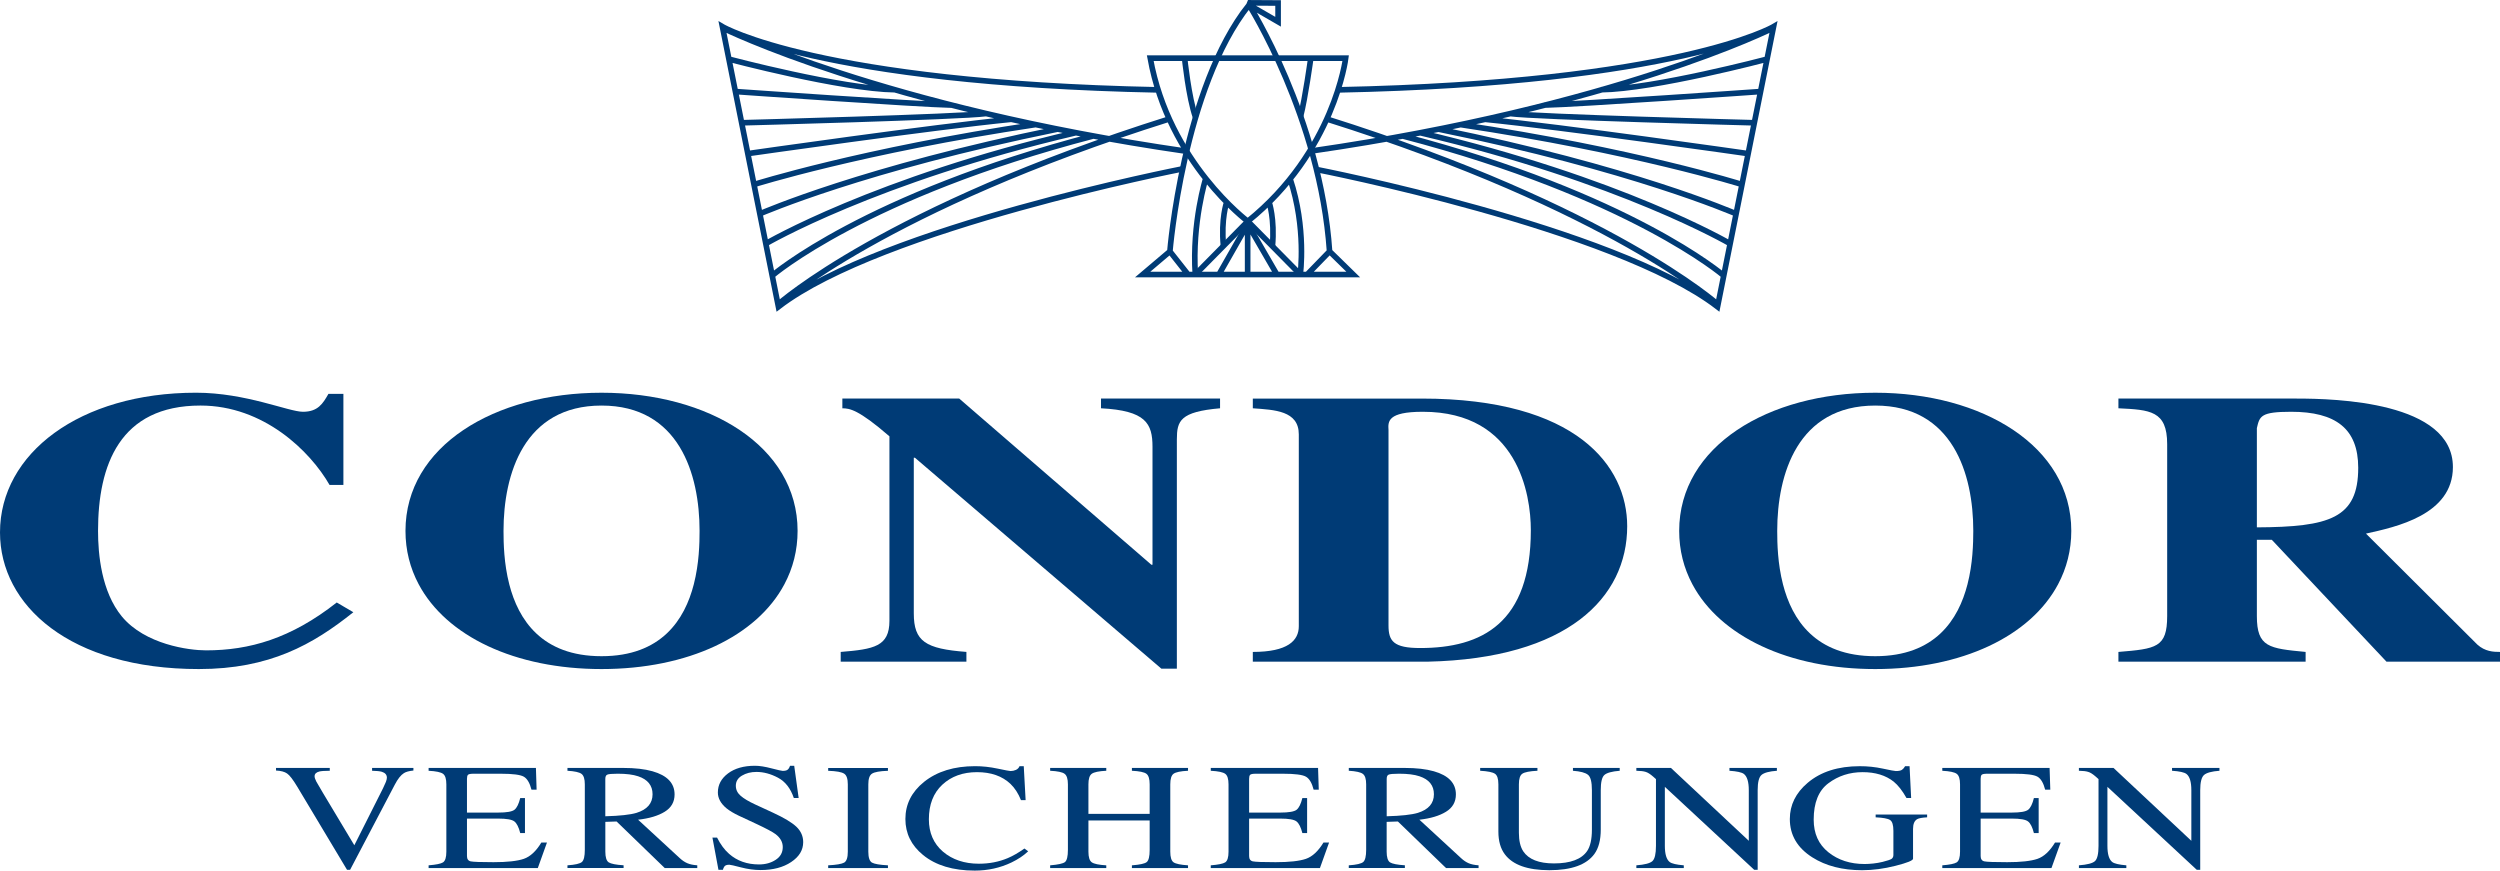 <?xml version="1.0" encoding="UTF-8"?>
<!-- Generator: Adobe Illustrator 15.0.0, SVG Export Plug-In . SVG Version: 6.00 Build 0)  -->
<!DOCTYPE svg PUBLIC "-//W3C//DTD SVG 1.1//EN" "http://www.w3.org/Graphics/SVG/1.1/DTD/svg11.dtd">
<svg version="1.1" id="Ebene_1" xmlns="http://www.w3.org/2000/svg" xmlns:xlink="http://www.w3.org/1999/xlink" x="0px" y="0px" width="141.733px" height="49.376px" viewBox="0 0 141.733 49.376" preserveAspectRatio="xMidYMid meet" enable-background="new 0 0 141.733 49.376" xml:space="preserve">
<g>
	<defs>
		<rect id="SVGID_1_" width="141.733" height="49.376"/>
	</defs>
	<clipPath id="SVGID_2_">
		<use xlink:href="#SVGID_1_" overflow="visible"/>
	</clipPath>
	<path clip-path="url(#SVGID_2_)" fill="#003B76" d="M19.091,34.157c-2.606,2.052-4.961,2.714-7.41,2.714   c-0.973,0-3.454-0.331-4.772-1.92c-1.162-1.412-1.351-3.53-1.351-4.854c0-3.729,1.225-7.105,5.809-7.105   c3.579,0,6.217,2.581,7.316,4.501h0.785v-5.163H18.62c-0.314,0.552-0.597,1.015-1.444,1.015c-0.817,0-3.234-1.081-6.06-1.081   C4.521,22.264,0,25.706,0,30.186c0,4.126,3.956,7.745,11.272,7.745c4.019,0,6.468-1.391,8.76-3.222L19.091,34.157z"/>
	<path clip-path="url(#SVGID_2_)" fill-rule="evenodd" clip-rule="evenodd" fill="#003B76" d="M45.218,30.098   c0-4.811-5.055-7.833-11.115-7.833s-11.115,3.022-11.115,7.833c0,1.097,0.262,2.113,0.748,3.025   c1.566,2.943,5.454,4.808,10.367,4.808s8.802-1.864,10.367-4.808v-0.001C44.956,32.211,45.218,31.194,45.218,30.098 M39.335,33.122   c-0.515,2.011-1.839,4.08-5.232,4.08c-3.392,0-4.716-2.069-5.232-4.079v-0.001c-0.3-1.169-0.325-2.317-0.325-3.024   c0-3.221,1.162-7.105,5.557-7.105c4.396,0,5.558,3.884,5.558,7.105C39.661,30.805,39.635,31.952,39.335,33.122"/>
	<path clip-path="url(#SVGID_2_)" fill="#003B76" d="M47.662,37.512h7.127v-0.553c-2.323-0.176-2.983-0.595-2.983-2.184v-8.826   h0.063l13.972,11.959h0.879V24.912c0-1.059,0.189-1.567,2.449-1.765v-0.552h-6.75v0.552c2.543,0.132,2.92,0.86,2.92,2.184v6.687   h-0.063l-10.895-9.422h-6.625v0.552c0.408,0,0.91,0.066,2.669,1.588v10.459c0,1.457-0.879,1.611-2.763,1.765V37.512z"/>
	<path clip-path="url(#SVGID_2_)" fill-rule="evenodd" clip-rule="evenodd" fill="#003B76" d="M71.025,37.512h9.922   c7.912-0.177,11.304-3.619,11.304-7.68c0-3.397-2.857-7.236-11.648-7.236h-9.577v0.551c1.226,0.089,2.607,0.133,2.607,1.479v10.877   c0,0.816-0.628,1.457-2.607,1.457V37.512z M78.719,24.382c-0.032-0.485-0.063-1.037,1.946-1.037c5.4,0,6.123,4.7,6.123,6.708   c0,5.272-2.764,6.686-6.279,6.686c-1.508,0-1.79-0.397-1.79-1.279V24.382z"/>
	<path clip-path="url(#SVGID_2_)" fill-rule="evenodd" clip-rule="evenodd" fill="#003B76" d="M117.428,30.098   c0-4.811-5.056-7.833-11.115-7.833c-6.061,0-11.115,3.022-11.115,7.833c0,1.097,0.262,2.113,0.748,3.025   c1.566,2.943,5.454,4.808,10.367,4.808s8.802-1.864,10.367-4.808v-0.001C117.165,32.211,117.428,31.194,117.428,30.098    M111.544,33.122c-0.515,2.011-1.839,4.08-5.231,4.08c-3.394,0-4.717-2.069-5.232-4.079v-0.001c-0.3-1.169-0.325-2.317-0.325-3.024   c0-3.221,1.161-7.105,5.558-7.105c4.396,0,5.558,3.884,5.558,7.105C111.87,30.805,111.845,31.952,111.544,33.122"/>
	<path clip-path="url(#SVGID_2_)" fill-rule="evenodd" clip-rule="evenodd" fill="#003B76" d="M127.949,24.272   c0.157-0.685,0.221-0.927,1.946-0.927c2.513,0,3.8,0.949,3.8,3.177c0,2.869-1.633,3.354-5.746,3.376V24.272z M141.732,36.96   c-0.377,0-0.847-0.022-1.286-0.419l-6.312-6.289c1.695-0.375,4.929-1.06,4.929-3.773c0-3.707-6.655-3.883-8.854-3.883H120.1v0.551   c1.79,0.088,2.764,0.133,2.764,2.03v9.753c0,1.787-0.628,1.853-2.764,2.03v0.552h10.613V36.96c-2.073-0.198-2.764-0.266-2.764-2.03   v-4.325h0.849l6.499,6.907h6.436V36.96z"/>
	<path clip-path="url(#SVGID_2_)" fill="#003B76" d="M18.696,43.537v0.16c-0.287,0.002-0.483,0.016-0.587,0.041   c-0.183,0.045-0.274,0.136-0.274,0.273c0,0.068,0.031,0.167,0.095,0.292c0.067,0.126,0.19,0.337,0.369,0.633l1.789,2.985   l1.627-3.232c0.071-0.144,0.125-0.263,0.163-0.361c0.037-0.097,0.055-0.177,0.056-0.238c0-0.163-0.095-0.275-0.285-0.335   c-0.113-0.033-0.297-0.053-0.554-0.058v-0.16h2.343v0.147c-0.243,0.024-0.422,0.073-0.537,0.146   c-0.175,0.109-0.349,0.328-0.52,0.658l-2.533,4.825h-0.173l-2.824-4.716c-0.239-0.399-0.431-0.648-0.576-0.746   c-0.142-0.099-0.351-0.153-0.627-0.167v-0.147H18.696z"/>
	<path clip-path="url(#SVGID_2_)" fill="#003B76" d="M24.299,49.058c0.421-0.034,0.693-0.089,0.816-0.167   c0.127-0.082,0.19-0.284,0.19-0.607v-3.816c0-0.304-0.061-0.503-0.184-0.595c-0.123-0.094-0.397-0.153-0.822-0.175v-0.16h6.084   l0.039,1.231h-0.291c-0.097-0.38-0.242-0.626-0.436-0.737c-0.194-0.111-0.626-0.167-1.297-0.167h-1.555   c-0.168,0-0.272,0.021-0.313,0.063c-0.037,0.039-0.056,0.114-0.056,0.227v1.913h1.762c0.488,0,0.799-0.054,0.933-0.162   c0.135-0.109,0.242-0.33,0.325-0.662h0.268v1.985h-0.268c-0.086-0.333-0.196-0.552-0.33-0.657   c-0.134-0.109-0.444-0.164-0.928-0.164h-1.762v2.124c0,0.17,0.071,0.271,0.213,0.302c0.145,0.03,0.576,0.046,1.291,0.046   c0.776,0,1.348-0.063,1.717-0.189c0.369-0.128,0.701-0.436,0.995-0.925h0.319l-0.52,1.449h-6.19V49.058z"/>
	<path clip-path="url(#SVGID_2_)" fill-rule="evenodd" clip-rule="evenodd" fill="#003B76" d="M36.084,46.084   c0.608-0.188,0.912-0.539,0.912-1.056c0-0.497-0.273-0.837-0.816-1.018c-0.292-0.098-0.677-0.146-1.158-0.146   c-0.324,0-0.524,0.018-0.598,0.055c-0.071,0.033-0.107,0.114-0.107,0.243v2.115C35.142,46.255,35.73,46.19,36.084,46.084    M32.171,49.058c0.44-0.03,0.714-0.095,0.822-0.192c0.108-0.099,0.162-0.325,0.162-0.684v-3.715c0-0.301-0.062-0.498-0.184-0.591   c-0.12-0.094-0.386-0.154-0.8-0.179v-0.16h3.171c0.659,0,1.209,0.063,1.649,0.188c0.835,0.237,1.252,0.675,1.253,1.312   c0,0.427-0.187,0.755-0.559,0.983c-0.37,0.229-0.873,0.38-1.51,0.452l2.359,2.175c0.146,0.135,0.291,0.232,0.436,0.293   c0.146,0.062,0.332,0.101,0.56,0.117v0.155h-1.845l-2.729-2.639l-0.638,0.021v1.688c0,0.317,0.063,0.521,0.19,0.607   c0.131,0.083,0.412,0.14,0.845,0.167v0.155h-3.182V49.058z"/>
	<path clip-path="url(#SVGID_2_)" fill="#003B76" d="M40.653,47.487c0.194,0.385,0.421,0.693,0.682,0.921   c0.455,0.4,1.02,0.6,1.695,0.6c0.365,0,0.68-0.087,0.944-0.261c0.269-0.173,0.403-0.414,0.403-0.724   c0-0.279-0.134-0.522-0.403-0.729c-0.175-0.131-0.544-0.328-1.106-0.59l-0.979-0.457c-0.295-0.14-0.53-0.281-0.704-0.423   c-0.325-0.271-0.487-0.57-0.487-0.896c0-0.434,0.192-0.793,0.576-1.081s0.893-0.433,1.526-0.433c0.261,0,0.574,0.05,0.94,0.147   c0.369,0.095,0.579,0.143,0.631,0.143c0.142,0,0.239-0.025,0.291-0.076c0.056-0.05,0.099-0.121,0.129-0.214h0.235l0.252,1.827   h-0.274c-0.187-0.55-0.487-0.934-0.901-1.152c-0.41-0.218-0.816-0.326-1.219-0.326c-0.313,0-0.587,0.069-0.822,0.21   c-0.231,0.137-0.346,0.328-0.346,0.572c0,0.222,0.089,0.41,0.268,0.566c0.179,0.159,0.457,0.325,0.833,0.498l1.007,0.465   c0.63,0.291,1.073,0.557,1.33,0.801c0.254,0.245,0.381,0.535,0.381,0.87c0,0.45-0.228,0.825-0.683,1.127   c-0.451,0.302-1.028,0.453-1.733,0.453c-0.354,0-0.725-0.051-1.113-0.151c-0.384-0.101-0.603-0.15-0.659-0.15   c-0.134,0-0.226,0.031-0.275,0.092c-0.044,0.063-0.074,0.127-0.089,0.197h-0.252l-0.341-1.826H40.653z"/>
	<path clip-path="url(#SVGID_2_)" fill="#003B76" d="M46.952,49.058c0.466-0.024,0.768-0.077,0.906-0.154   c0.138-0.081,0.207-0.288,0.207-0.62v-3.816c0-0.314-0.069-0.518-0.207-0.606c-0.138-0.093-0.44-0.147-0.906-0.163v-0.16h3.389   v0.16c-0.466,0.016-0.768,0.07-0.906,0.163c-0.138,0.089-0.207,0.292-0.207,0.606v3.816c0,0.332,0.069,0.539,0.207,0.62   c0.138,0.077,0.44,0.13,0.906,0.154v0.155h-3.389V49.058z"/>
	<path clip-path="url(#SVGID_2_)" fill="#003B76" d="M56.558,43.575c0.436,0.092,0.68,0.138,0.733,0.138   c0.107,0,0.21-0.022,0.307-0.066c0.097-0.045,0.164-0.115,0.201-0.21h0.241l0.106,1.927h-0.263   c-0.153-0.383-0.352-0.69-0.598-0.925c-0.47-0.442-1.102-0.663-1.896-0.663c-0.801,0-1.457,0.238-1.968,0.713   c-0.507,0.474-0.76,1.128-0.76,1.96c0,0.765,0.266,1.377,0.799,1.835c0.537,0.454,1.215,0.683,2.035,0.683   c0.593,0,1.139-0.106,1.639-0.318c0.287-0.12,0.602-0.302,0.945-0.544l0.212,0.158c-0.253,0.24-0.568,0.451-0.945,0.633   c-0.641,0.307-1.336,0.461-2.085,0.461c-1.23,0-2.207-0.295-2.93-0.884c-0.668-0.545-1.001-1.225-1.001-2.04   c0-0.834,0.352-1.536,1.056-2.104c0.742-0.594,1.708-0.892,2.897-0.892C55.697,43.437,56.122,43.482,56.558,43.575"/>
	<path clip-path="url(#SVGID_2_)" fill="#003B76" d="M59.536,49.058c0.447-0.036,0.727-0.098,0.839-0.184   c0.111-0.09,0.168-0.32,0.168-0.692v-3.715c0-0.307-0.064-0.507-0.191-0.599c-0.123-0.093-0.395-0.149-0.816-0.171v-0.16h3.182   v0.16c-0.422,0.021-0.696,0.078-0.822,0.171c-0.127,0.092-0.19,0.292-0.19,0.599v1.672h3.472v-1.672   c0-0.307-0.062-0.507-0.185-0.599c-0.123-0.093-0.396-0.149-0.822-0.171v-0.16h3.182v0.16c-0.421,0.021-0.695,0.078-0.822,0.171   c-0.123,0.092-0.184,0.292-0.184,0.599v3.816c0,0.313,0.061,0.514,0.184,0.603c0.127,0.087,0.401,0.145,0.822,0.172v0.155h-3.182   v-0.155c0.452-0.034,0.731-0.095,0.839-0.184c0.112-0.09,0.168-0.32,0.168-0.692v-1.666h-3.472v1.768   c0,0.313,0.063,0.514,0.19,0.603c0.126,0.09,0.4,0.147,0.822,0.172v0.155h-3.182V49.058z"/>
	<path clip-path="url(#SVGID_2_)" fill="#003B76" d="M68.643,49.058c0.421-0.034,0.693-0.089,0.816-0.167   c0.127-0.082,0.19-0.284,0.19-0.607v-3.816c0-0.304-0.061-0.503-0.184-0.595c-0.123-0.094-0.397-0.153-0.822-0.175v-0.16h6.082   l0.04,1.231h-0.291c-0.097-0.38-0.242-0.626-0.437-0.737c-0.193-0.111-0.627-0.167-1.298-0.167h-1.553   c-0.168,0-0.271,0.021-0.313,0.063c-0.038,0.039-0.057,0.114-0.057,0.227v1.913h1.76c0.489,0,0.801-0.054,0.935-0.162   c0.134-0.109,0.242-0.33,0.324-0.662h0.269v1.985h-0.269c-0.085-0.333-0.196-0.552-0.329-0.657   c-0.135-0.109-0.444-0.164-0.93-0.164h-1.76v2.124c0,0.17,0.07,0.271,0.213,0.302c0.146,0.03,0.575,0.046,1.29,0.046   c0.776,0,1.349-0.063,1.717-0.189c0.369-0.128,0.7-0.436,0.995-0.925h0.319l-0.52,1.449h-6.189V49.058z"/>
	<path clip-path="url(#SVGID_2_)" fill-rule="evenodd" clip-rule="evenodd" fill="#003B76" d="M80.382,46.084   c0.607-0.188,0.911-0.539,0.911-1.056c0-0.497-0.272-0.837-0.816-1.018c-0.291-0.098-0.677-0.146-1.157-0.146   c-0.324,0-0.524,0.018-0.599,0.055c-0.071,0.033-0.105,0.114-0.105,0.243v2.115C79.438,46.255,80.027,46.19,80.382,46.084    M76.468,49.058c0.44-0.03,0.714-0.095,0.822-0.192c0.107-0.099,0.162-0.325,0.162-0.684v-3.715c0-0.301-0.062-0.498-0.186-0.591   c-0.119-0.094-0.385-0.154-0.799-0.179v-0.16h3.17c0.66,0,1.21,0.063,1.65,0.188c0.835,0.237,1.252,0.675,1.252,1.312   c0,0.427-0.187,0.755-0.56,0.983c-0.369,0.229-0.872,0.38-1.509,0.452l2.359,2.175c0.145,0.135,0.291,0.232,0.436,0.293   c0.146,0.062,0.332,0.101,0.56,0.117v0.155H81.98l-2.729-2.639l-0.637,0.021v1.688c0,0.317,0.063,0.521,0.189,0.607   c0.13,0.083,0.412,0.14,0.844,0.167v0.155h-3.181V49.058z"/>
	<path clip-path="url(#SVGID_2_)" fill="#003B76" d="M87.162,43.537v0.16c-0.44,0.022-0.726,0.078-0.855,0.167   c-0.131,0.087-0.196,0.287-0.196,0.603v2.744c0,0.449,0.082,0.8,0.246,1.052c0.307,0.458,0.887,0.687,1.739,0.687   c0.936,0,1.564-0.235,1.885-0.704c0.178-0.263,0.269-0.668,0.269-1.214v-2.233c0-0.467-0.074-0.758-0.225-0.875   c-0.148-0.12-0.432-0.195-0.85-0.226v-0.16h2.651v0.16c-0.444,0.035-0.735,0.116-0.873,0.242c-0.135,0.123-0.201,0.41-0.201,0.858   v2.233c0,0.592-0.121,1.053-0.363,1.386c-0.448,0.611-1.297,0.917-2.55,0.917c-1.238,0-2.08-0.302-2.527-0.903   c-0.243-0.324-0.364-0.752-0.364-1.282v-2.682c0-0.313-0.064-0.512-0.194-0.599c-0.127-0.089-0.407-0.146-0.839-0.171v-0.16H87.162   z"/>
	<path clip-path="url(#SVGID_2_)" fill="#003B76" d="M92.77,49.058c0.473-0.036,0.776-0.116,0.91-0.238   c0.136-0.125,0.202-0.414,0.202-0.867V44.17l-0.157-0.139c-0.168-0.147-0.311-0.238-0.43-0.271   c-0.116-0.037-0.291-0.058-0.525-0.063v-0.16h1.962l4.413,4.131v-2.87c0-0.472-0.095-0.779-0.28-0.922   c-0.123-0.092-0.396-0.151-0.817-0.179v-0.16h2.69v0.16c-0.437,0.032-0.728,0.112-0.872,0.237   c-0.146,0.126-0.218,0.414-0.218,0.863v4.515h-0.196l-5.066-4.704v3.344c0,0.469,0.092,0.774,0.274,0.918   c0.119,0.092,0.386,0.153,0.8,0.188v0.155H92.77V49.058z"/>
	<path clip-path="url(#SVGID_2_)" fill="#003B76" d="M106.744,43.575c0.428,0.092,0.675,0.138,0.737,0.138   c0.164,0,0.28-0.023,0.348-0.07c0.07-0.048,0.13-0.117,0.178-0.206h0.252l0.09,1.805h-0.263c-0.234-0.415-0.477-0.726-0.727-0.929   c-0.451-0.357-1.038-0.537-1.762-0.537c-0.734,0-1.382,0.21-1.939,0.629c-0.557,0.416-0.834,1.104-0.834,2.062   c0,0.79,0.277,1.406,0.834,1.851c0.555,0.444,1.239,0.666,2.057,0.666c0.138,0,0.3-0.01,0.487-0.029   c0.186-0.02,0.362-0.051,0.53-0.092c0.272-0.068,0.441-0.125,0.51-0.172c0.066-0.051,0.101-0.123,0.101-0.218v-1.37   c0-0.329-0.063-0.534-0.19-0.615c-0.123-0.081-0.396-0.132-0.816-0.151v-0.158h2.918v0.158c-0.283,0.015-0.471,0.05-0.564,0.104   c-0.156,0.09-0.234,0.273-0.234,0.553v1.689c0,0.1-0.33,0.233-0.99,0.401c-0.656,0.167-1.288,0.251-1.895,0.251   c-1.118,0-2.063-0.243-2.83-0.732c-0.847-0.539-1.27-1.262-1.27-2.17c0-0.799,0.337-1.482,1.012-2.053   c0.742-0.629,1.727-0.942,2.952-0.942C105.879,43.437,106.314,43.482,106.744,43.575"/>
	<path clip-path="url(#SVGID_2_)" fill="#003B76" d="M110.116,49.058c0.421-0.034,0.692-0.089,0.815-0.167   c0.127-0.082,0.19-0.284,0.19-0.607v-3.816c0-0.304-0.062-0.503-0.185-0.595c-0.123-0.094-0.396-0.153-0.821-0.175v-0.16h6.083   l0.04,1.231h-0.291c-0.098-0.38-0.243-0.626-0.437-0.737c-0.194-0.111-0.627-0.167-1.298-0.167h-1.554   c-0.168,0-0.272,0.021-0.313,0.063c-0.038,0.039-0.056,0.114-0.056,0.227v1.913h1.761c0.488,0,0.8-0.054,0.934-0.162   c0.135-0.109,0.242-0.33,0.324-0.662h0.27v1.985h-0.27c-0.085-0.333-0.194-0.552-0.33-0.657c-0.134-0.109-0.442-0.164-0.928-0.164   h-1.761v2.124c0,0.17,0.07,0.271,0.212,0.302c0.146,0.03,0.577,0.046,1.292,0.046c0.774,0,1.347-0.063,1.717-0.189   c0.369-0.128,0.7-0.436,0.995-0.925h0.319l-0.521,1.449h-6.188V49.058z"/>
	<path clip-path="url(#SVGID_2_)" fill="#003B76" d="M117.859,49.058c0.474-0.036,0.777-0.116,0.911-0.238   c0.135-0.125,0.202-0.414,0.202-0.867V44.17l-0.156-0.139c-0.168-0.147-0.313-0.238-0.431-0.271   c-0.116-0.037-0.291-0.058-0.526-0.063v-0.16h1.963l4.412,4.131v-2.87c0-0.472-0.094-0.779-0.28-0.922   c-0.123-0.092-0.395-0.151-0.815-0.179v-0.16h2.689v0.16c-0.436,0.032-0.728,0.112-0.873,0.237   c-0.145,0.126-0.218,0.414-0.218,0.863v4.515h-0.195l-5.066-4.704v3.344c0,0.469,0.091,0.774,0.273,0.918   c0.12,0.092,0.387,0.153,0.8,0.188v0.155h-2.689V49.058z"/>
	<path clip-path="url(#SVGID_2_)" fill="none" stroke="#003B76" stroke-width="0.319" stroke-miterlimit="3.864" d="M71.949,11.467   c0,0,0.328,0.926,0.189,2.495 M73.717,15.555c0,0,0.356-2.632-0.576-5.411 M69.545,11.465c0,0-0.332,0.94-0.183,2.479    M68.359,10.117c0,0-0.784,2.486-0.593,5.448 M74.312,3.298c0,0-0.319,2.314-0.577,3.287 M67.159,3.297   c0,0,0.227,2.226,0.624,3.357 M76.291,3.298c0,0-0.646,5.298-5.55,9.249c0,0-4.472-3.34-5.53-9.249H76.291z M43.42,13.812   c0,0,6.194-3.633,17.588-6.293 M44.106,17.264c0,0,6.091-5.455,22.182-10.519 M43.778,15.625c0,0,5.273-4.546,18.217-7.92    M43.077,12.119c0.219-0.079,5.845-2.554,16.895-4.803 M42.745,10.46c0,0,6.087-1.92,15.981-3.4 M42.395,8.709   c0,0,10.467-1.502,14.95-1.948 M42.045,6.961c0,0,12.406-0.327,13.875-0.526 M41.691,5.19c0,0,10.328,0.728,12.273,0.768    M41.324,3.351c0,0,6.397,1.695,9.415,1.735 M40.971,1.587c0,0,9.03,4.489,26.301,6.99 M67.055,9.571c0,0-17.087,3.334-22.923,7.82   l-3.176-15.88c0,0,5.405,3.188,24.7,3.585"/>
	
		<polyline clip-path="url(#SVGID_2_)" fill="none" stroke="#003B76" stroke-width="0.319" stroke-linejoin="round" stroke-miterlimit="3.864" points="   67.767,15.561 70.742,12.546 73.717,15.561  "/>
</g>
<g>
	<defs>
		<rect id="SVGID_3_" width="141.733" height="49.354"/>
	</defs>
	<clipPath id="SVGID_4_">
		<use xlink:href="#SVGID_3_" overflow="visible"/>
	</clipPath>
	<path clip-path="url(#SVGID_4_)" fill="none" stroke="#003B76" stroke-width="0.319" stroke-miterlimit="3.864" d="M80.495,7.519   c11.395,2.66,17.588,6.293,17.588,6.293 M75.215,6.745c16.091,5.064,22.183,10.519,22.183,10.519 M79.509,7.705   c12.944,3.374,18.216,7.92,18.216,7.92 M81.531,7.316c11.052,2.249,16.677,4.724,16.896,4.803 M82.777,7.06   c9.895,1.48,15.981,3.399,15.981,3.399 M84.159,6.761c4.482,0.446,14.949,1.948,14.949,1.948 M85.583,6.435   c1.469,0.199,13.875,0.526,13.875,0.526 M87.539,5.958c1.945-0.04,12.273-0.768,12.273-0.768 M90.765,5.086   c3.018-0.04,9.415-1.735,9.415-1.735 M74.358,8.559c17.271-2.501,26.174-6.972,26.174-6.972 M75.848,5.095   c19.295-0.397,24.701-3.585,24.701-3.585l-3.177,15.881c-5.836-4.486-22.736-7.783-22.736-7.783 M70.86,0.161l1.599,0.01v1.062   L70.811,0.28L70.86,0.161z M75.38,14.254l-1.273,1.311h2.613L75.38,14.254z M70.811,0.28c-3.732,4.685-4.486,13.975-4.486,13.975   l1.032,1.31h6.75l1.271-1.311C74.86,6.671,70.811,0.28,70.811,0.28z M66.325,14.255l1.032,1.31H64.78L66.325,14.255z    M70.733,15.562v-2.859 M69.102,15.566l1.632-2.864l1.659,2.863"/>
</g>
</svg>